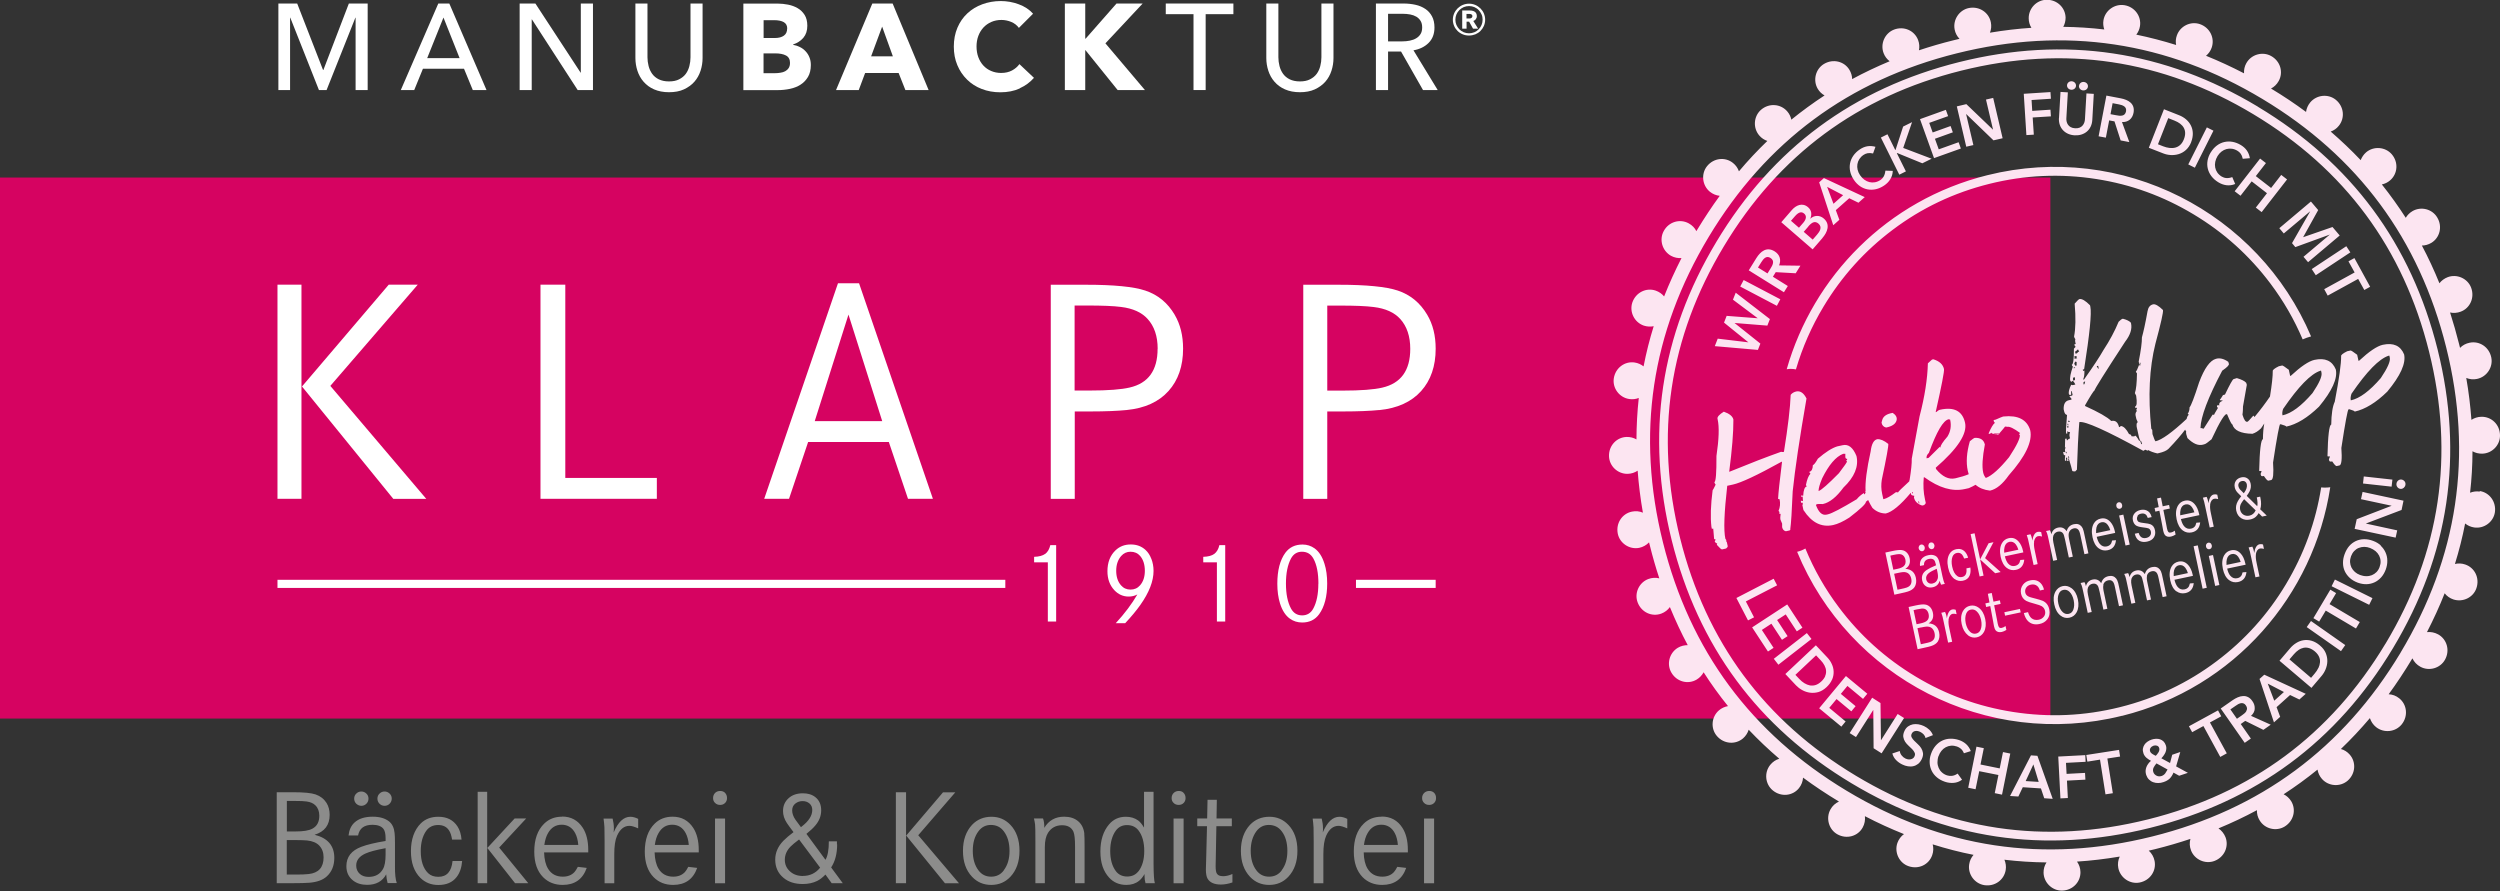 <?xml version="1.0" encoding="UTF-8"?>
<svg id="Ebene_1" data-name="Ebene 1" xmlns="http://www.w3.org/2000/svg" xmlns:xlink="http://www.w3.org/1999/xlink" viewBox="0 0 333.45 118.84">
  <rect x="0" y="0" width="333.45" height="118.84" fill="#333333" stroke="none"/>
  <defs>
    <style>
      .cls-1 {
        fill: none;
      }

      .cls-2 {
        fill: #fce5f1;
      }

      .cls-3 {
        clip-path: url(#clippath-1);
      }

      .cls-4 {
        clip-path: url(#clippath-3);
      }

      .cls-5 {
        clip-path: url(#clippath-2);
      }

      .cls-6 {
        fill: #fff;
      }

      .cls-7 {
        fill: #d60361;
      }

      .cls-8 {
        fill: #8c8c8b;
      }

      .cls-9 {
        clip-path: url(#clippath);
      }
    </style>
    <clipPath id="clippath">
      <rect class="cls-1" y="0" width="333.45" height="118.84"/>
    </clipPath>
    <clipPath id="clippath-1">
      <rect class="cls-1" y="0" width="333.45" height="118.84"/>
    </clipPath>
    <clipPath id="clippath-2">
      <rect class="cls-1" y="0" width="333.45" height="118.84"/>
    </clipPath>
    <clipPath id="clippath-3">
      <rect class="cls-1" y="0" width="333.45" height="118.84"/>
    </clipPath>
  </defs>
  <rect class="cls-7" y="23.68" width="273.48" height="72.16"/>
  <g class="cls-9">
    <path class="cls-2" d="M313.25,34.85l.78-.43,2.1,3.83-.78.43-.82-1.48-4.06,2.23-.47-.86,4.06-2.23-.82-1.48ZM308.34,35.89l4.61-3.05.54.82-4.61,3.05-.54-.82ZM304.01,30.44l4.22-3.56.97,1.14-2.01,3.62,3.92-1.36.96,1.13-4.22,3.56-.61-.72,3.51-2.96h-.01s-4.59,1.67-4.59,1.67l-.44-.53,2.42-4.24h-.01s-3.51,2.95-3.51,2.95l-.6-.71ZM298.06,25.51l3.39-4.36.78.6-1.35,1.74,2.04,1.58,1.35-1.74.78.6-3.39,4.36-.78-.6,1.49-1.92-2.04-1.58-1.49,1.92-.78-.6ZM294.87,20.33c.92-1.51,2.56-1.86,4.02-.98.64.39,1.06.93,1.2,1.75l-.95.08c-.12-.58-.38-.87-.71-1.07-.97-.59-2.07-.24-2.65.7-.61,1.01-.42,2.15.55,2.74.38.23.85.28,1.41.07l.39.92c-.78.33-1.58.19-2.27-.24-1.45-.89-1.89-2.51-.99-3.98M291.87,21.93l2.48-4.94.88.44-2.48,4.94-.88-.44ZM289.21,15.76l.83.33c1.12.44,1.74,1.25,1.24,2.5-.49,1.25-1.62,1.37-2.77.92l-.68-.27,1.37-3.48ZM292.25,18.97c.68-1.74-.25-3.07-1.6-3.6l-2.02-.8-2.02,5.14,1.92.75c1.23.49,3.04.26,3.73-1.5M281.77,13.76l.84.16c.5.1,1.08.29.96.93-.13.7-.78.63-1.32.52l-.75-.14.28-1.47ZM281.33,16.06l.7.13.82,2.54,1.16.22-.98-2.67c.83.04,1.39-.45,1.54-1.23.23-1.22-.68-1.74-1.73-1.94l-1.89-.36-1.04,5.43.97.18.44-2.3ZM275.7,11.37c.02-.3.28-.55.62-.53.34.02.59.28.58.6-.02.32-.3.55-.64.53-.34-.02-.58-.3-.56-.6M277.3,11.46c.02-.3.28-.55.62-.53.34.02.59.28.57.6-.02.32-.3.55-.64.53-.34-.02-.58-.3-.56-.6M274.63,15.75l.2-3.49.98.06-.2,3.46c-.03.55.22,1.28,1.17,1.33.94.06,1.28-.64,1.31-1.19l.2-3.46.98.06-.2,3.49c-.08,1.33-1.08,2.11-2.35,2.04-1.26-.07-2.17-.96-2.1-2.29M270.28,18.02l-.35-5.51,3.56-.23.06.89-2.58.17.09,1.45,2.43-.16.06.89-2.43.15.15,2.29-.98.06ZM262.26,19.57l-1.26-5.38,1.27-.3,3.54,3.39h.02s-.94-4-.94-4l.96-.22,1.26,5.38-1.22.28-3.63-3.5h-.02s.97,4.13.97,4.13l-.96.22ZM257.96,21.09l-1.87-5.2,3.45-1.24.3.84-2.52.9.46,1.28,2.39-.86.3.84-2.39.86.51,1.41,2.65-.95.3.84-3.58,1.28ZM253.33,23.3l-2.46-4.95.88-.44,1.04,2.1.04-.02,1.01-3.11,1.19-.59-1.18,3.44,3.79,1.44-1.24.61-3.35-1.37-.05.02,1.21,2.43-.88.44ZM247.27,23.99c-.99-1.47-.62-3.11.79-4.06.62-.42,1.29-.57,2.09-.35l-.32.89c-.58-.13-.95-.02-1.27.19-.94.63-1.09,1.78-.47,2.7.66.98,1.77,1.28,2.72.65.37-.25.61-.66.66-1.25l.99.03c-.03.85-.49,1.51-1.16,1.96-1.41.95-3.07.67-4.03-.76M245.83,26.04l-1.28,1.14-.85-2.26,2.13,1.11ZM245.33,29.31l-.47-1.28,1.79-1.59,1.23.6.84-.75-5.45-2.54-.63.57,1.88,5.72.82-.73ZM241.19,30.2c.52-.6.92-.75,1.36-.37.55.48.15,1.06-.18,1.45l-.59.68-1.2-1.04.62-.71ZM239.94,30.37l-1.06-.92.53-.61c.49-.56.88-.66,1.24-.34.31.27.31.7-.12,1.2l-.59.68ZM243.07,31.75c.68-.79,1.09-1.83.18-2.61-.54-.47-1.28-.45-1.79.03h-.01c.24-.55.19-1.12-.29-1.53-.76-.66-1.61-.26-2.16.37l-1.41,1.63,4.18,3.62,1.3-1.5ZM235.75,36.47l-1.27-.79.45-.72c.27-.43.65-.91,1.21-.56.61.38.31.95.01,1.42l-.4.65ZM238.46,38.15l-1.99-1.24.38-.61,2.66.15.63-1.01-2.85-.04c.33-.76.08-1.46-.6-1.88-1.05-.65-1.87.01-2.43.91l-1.01,1.63,4.69,2.92.52-.83ZM237,40.79l-4.89-2.57.46-.87,4.89,2.57-.46.87ZM234.46,46.67l-5.74-.5.39-1,4.09.49h0s-3.25-2.63-3.25-2.63l.35-.9,4.15.32h0s-3.31-2.48-3.31-2.48l.37-.93,4.56,3.52-.34.87-4.38-.35h0s3.45,2.75,3.45,2.75l-.33.84ZM253.15,76.42c.28-.06.49-.1.63-.11.31-.03.55.03.74.17.2.15.33.38.4.68.13.62-.07,1.02-.61,1.21-.18.06-.41.12-.71.18l-.51.11-.45-2.13.51-.11ZM252.13,74.11l.45-.1c.3-.06.52-.1.66-.1.22-.01.4.03.54.13.18.13.3.33.36.59.08.38.01.67-.21.88-.17.16-.47.29-.92.38l-.48.1-.4-1.89ZM253.54,79.13c.42-.09.73-.16.93-.23.41-.13.71-.33.89-.59.22-.34.28-.76.18-1.24-.16-.75-.63-1.15-1.41-1.2.52-.31.71-.78.58-1.41-.06-.29-.17-.52-.33-.7-.19-.22-.43-.35-.72-.39-.26-.04-.68,0-1.27.13l-.92.2,1.2,5.62.88-.19ZM257.83,72.42c.1.07.16.17.18.29.03.12,0,.23-.05.34s-.14.17-.25.19c-.11.02-.21,0-.31-.07-.1-.07-.16-.17-.18-.29-.03-.12,0-.24.05-.34.06-.11.15-.17.26-.19.11-.02.21,0,.31.07M271.31,72.28c-.05.28-.02.67.09,1.17l.38,1.79-.54.12-.56-2.62c-.1-.45-.16-.73-.18-.82-.05-.18-.1-.36-.17-.55l.5-.11c.09.19.16.39.2.6.01.05.02.14.04.25.11-.7.35-1.09.72-1.17.14-.03.29-.02.46.03l.12.59c-.23-.06-.4-.08-.52-.05-.29.06-.48.32-.56.76M256.53,72.7c.1.07.16.16.19.29.02.12,0,.23-.05.34-.06.1-.15.17-.25.19-.11.02-.21,0-.31-.07-.1-.07-.16-.17-.19-.29-.03-.12,0-.24.05-.34.06-.1.15-.17.26-.19.11-.02.21,0,.31.07M265.89,72.32l-1.12,2.12,2.08,1.86-.73.16-2.01-1.85,1.13-2.15.64-.14ZM263.37,71.13l1.2,5.65-.53.11-1.2-5.65.53-.11ZM260.72,77.25c-.43-.31-.73-.83-.88-1.55-.16-.74-.1-1.35.19-1.83.19-.33.49-.53.89-.62.48-.1.88.02,1.19.37.17.19.3.44.4.77l-.53.11c-.1-.25-.19-.43-.29-.54-.18-.19-.4-.26-.68-.21-.29.06-.48.23-.59.51-.13.36-.15.79-.04,1.31.13.62.36,1.04.7,1.28.17.12.38.16.62.11.47-.1.66-.48.58-1.15l.53-.11c.06.42.02.78-.1,1.07-.16.37-.46.6-.91.69-.4.08-.76,0-1.09-.23M282.45,67.8c-.09-.06-.15-.15-.17-.28-.03-.13-.01-.25.05-.35.06-.09.14-.15.25-.18.1-.02.19,0,.27.05.1.06.17.17.2.31.02.11.01.22-.03.31-.06.11-.14.17-.26.2-.11.02-.21,0-.3-.06M279.58,71.12c-.02-.31,0-.57.05-.78.1-.38.32-.61.65-.68.34-.07.63.05.86.36.13.17.24.4.33.69l-1.89.4ZM282.09,70.92c-.12-.56-.32-.99-.6-1.3-.37-.41-.8-.56-1.3-.45-.4.08-.7.3-.91.64-.28.48-.34,1.09-.18,1.85.14.68.42,1.18.83,1.48.36.26.75.34,1.19.25.67-.14,1.04-.59,1.11-1.34l-.51.04c-.04.16-.08.28-.12.37-.12.22-.32.36-.59.42-.36.08-.67-.03-.92-.32-.18-.21-.33-.53-.43-.96l2.46-.52c-.01-.07-.02-.12-.03-.15M283.5,72.76l-.85-4,.56-.12.85,4-.56.12ZM288.75,71.35c-.09-.11-.16-.29-.22-.55-.02-.09-.06-.32-.12-.66l-.39-2.02-.54.12-.1-.48.55-.12-.22-1.16.52-.11.23,1.16.85-.18.1.48-.86.18.4,2.04c.05.25.08.4.08.43.05.26.12.41.19.48.08.08.2.1.34.07.18-.04.34-.12.51-.25l.11.52c-.21.14-.41.22-.61.27-.36.08-.64,0-.82-.21M267.32,73.73c-.03-.31,0-.57.05-.78.1-.38.32-.61.65-.68.34-.07.63.05.86.36.13.17.24.4.33.69l-1.89.4ZM269.98,74.65l-.51.04c-.04.16-.08.28-.12.37-.12.22-.32.36-.59.42-.36.08-.67-.03-.92-.32-.18-.21-.33-.53-.43-.96l2.46-.52c-.01-.07-.02-.12-.03-.15-.12-.56-.32-.99-.6-1.3-.37-.41-.8-.56-1.3-.45-.4.08-.7.3-.91.65-.28.48-.34,1.09-.18,1.85.15.68.42,1.18.83,1.48.35.26.75.34,1.19.25.67-.14,1.05-.59,1.12-1.34M285.13,68.82c-.09.13-.12.28-.09.46.04.16.12.28.24.34.12.06.36.11.73.15.38.04.65.09.8.15.33.12.54.39.62.8.08.36.03.68-.14.95-.18.29-.48.48-.9.57-.41.09-.76.05-1.05-.11-.3-.17-.5-.49-.6-.94l.51-.11c.17.56.51.78,1.02.67.22-.05.38-.14.49-.28.13-.16.17-.35.12-.58-.04-.2-.15-.34-.33-.42-.1-.04-.39-.09-.87-.15-.39-.05-.67-.14-.83-.27-.18-.15-.3-.36-.36-.63-.08-.36-.01-.67.2-.93.19-.24.46-.39.8-.47.28-.06.55-.05.78.04.36.13.6.43.72.91l-.52.11c-.07-.22-.17-.38-.29-.47-.16-.12-.36-.15-.6-.1-.21.04-.37.14-.48.29M258.45,77.18c-.1.35-.33.57-.69.65-.2.04-.38.02-.53-.08-.16-.11-.27-.26-.31-.47-.07-.32.05-.6.34-.84.21-.17.56-.36,1.06-.58l.09.4c.09.41.1.72.04.93M258.89,77.99l.51-.11c-.11-.2-.22-.54-.32-1.03l-.32-1.5c-.05-.24-.1-.42-.14-.55-.1-.32-.25-.54-.46-.65-.26-.15-.58-.18-.96-.1-.45.09-.76.29-.95.58-.14.23-.2.52-.16.86l.53-.11c-.02-.45.2-.73.66-.83.28-.06.51-.02.66.12.11.1.19.28.25.56l.04.17c-.57.23-.99.45-1.27.64-.51.35-.7.81-.58,1.38.08.38.27.65.56.81.24.14.52.17.85.1.49-.11.8-.4.92-.87.06.2.12.37.19.52M276.58,70.48c-.32.07-.53.26-.63.58-.06.2-.05.47.02.82l.5,2.37-.53.11-.5-2.36c-.1-.45-.18-.73-.26-.84-.16-.23-.39-.31-.69-.25-.2.04-.35.14-.48.29-.2.24-.24.62-.13,1.16l.5,2.33-.53.11-.59-2.76c-.1-.45-.16-.73-.2-.83-.04-.14-.1-.27-.16-.38l.52-.11c.08.14.14.31.19.54.12-.49.43-.79.9-.89.48-.1.86.06,1.14.49.14-.52.46-.83.96-.94.45-.1.79.01,1.04.32.11.13.19.32.26.58.02.08.06.26.12.54l.52,2.45-.53.11-.52-2.45c-.05-.26-.1-.42-.13-.51-.14-.41-.42-.57-.82-.48M294.8,67.29c-.05.28-.02.67.09,1.17l.38,1.79-.54.11-.56-2.62c-.1-.45-.16-.73-.18-.82-.05-.18-.1-.36-.17-.54l.5-.11c.09.19.16.39.2.6,0,.05.02.14.04.25.11-.7.35-1.09.72-1.17.14-.03.29-.02.46.03l.12.59c-.23-.06-.4-.08-.52-.05-.29.06-.48.32-.56.77M300.02,68.78c-.31.06-.58.01-.82-.15-.21-.15-.35-.36-.41-.63-.06-.3-.02-.6.15-.88.08-.13.2-.31.38-.54l1.54,1.49c-.18.4-.46.63-.85.71M298.87,65.39c-.17-.17-.27-.35-.31-.54-.04-.18,0-.34.1-.47.09-.12.21-.19.36-.22.15-.03.29-.01.41.06.13.08.21.21.25.37.07.34-.05.72-.36,1.14l-.04.06c-.21-.21-.34-.34-.4-.4M301.47,67.93c.14-.42.15-.92.03-1.5,0-.04-.02-.1-.04-.19l-.45.1c.11.53.13.92.06,1.18l-1.4-1.38c.17-.23.3-.44.39-.62.16-.33.2-.66.13-1.01-.07-.35-.24-.6-.49-.74-.22-.13-.47-.16-.75-.1-.32.07-.57.22-.73.46-.17.26-.22.54-.15.87.05.26.18.49.37.7.09.09.25.25.49.49-.19.24-.34.47-.45.66-.23.41-.3.83-.21,1.26.1.47.33.81.7,1.03.33.19.71.25,1.15.15.3-.06.56-.18.76-.36.14-.12.26-.28.38-.49l.46.46.62-.13-.86-.83ZM290.8,68.74c-.03-.31,0-.57.05-.78.1-.38.32-.61.65-.68.34-.07.63.05.86.36.13.17.24.4.33.69l-1.89.4ZM293.31,68.53c-.12-.56-.32-.99-.6-1.3-.37-.41-.8-.56-1.3-.45-.4.08-.7.3-.91.65-.28.48-.34,1.09-.18,1.85.15.69.42,1.18.83,1.48.35.26.75.34,1.19.25.67-.14,1.04-.59,1.12-1.33l-.51.04c-.04.16-.08.28-.12.37-.12.22-.32.37-.59.42-.36.08-.67-.03-.92-.32-.18-.21-.33-.53-.43-.96l2.46-.52c-.01-.07-.02-.12-.03-.15M294.41,73.19c-.09-.06-.15-.15-.17-.28-.03-.13-.01-.25.05-.35.06-.09.14-.15.25-.18.1-.02.19,0,.27.05.1.06.17.17.2.31.02.11.01.22-.04.31-.05.11-.14.17-.26.2-.11.02-.21,0-.3-.06M295.46,78.15l-.85-4,.56-.12.85,4-.56.12ZM264.91,80.96l-.1-.48.55-.12-.22-1.16.52-.11.23,1.16.85-.18.1.48-.86.18.4,2.04c.05.25.08.4.08.43.05.26.12.41.19.48.08.08.2.1.34.07.18-.04.34-.12.51-.25l.11.52c-.21.14-.41.22-.61.27-.36.08-.64,0-.82-.21-.09-.11-.16-.29-.22-.55-.02-.09-.06-.32-.12-.66l-.38-2.03-.54.12ZM293.78,78.51l-1.2-5.65.56-.12,1.2,5.66-.56.12ZM256.26,83.69c.28-.06.49-.1.63-.11.31-.03.55.03.74.17.2.15.33.38.4.68.13.62-.07,1.02-.61,1.21-.18.06-.41.12-.71.18l-.51.11-.45-2.14.51-.11ZM255.23,81.38l.45-.1c.3-.06.52-.1.66-.11.22-.01.4.03.54.13.18.13.3.33.36.6.08.38.01.67-.21.88-.17.16-.47.29-.92.38l-.48.1-.4-1.89ZM256.64,86.4c.42-.09.73-.16.93-.23.42-.13.71-.33.89-.59.22-.34.28-.76.18-1.24-.16-.75-.63-1.15-1.41-1.2.52-.31.71-.78.58-1.41-.06-.29-.17-.52-.33-.71-.19-.22-.43-.35-.72-.39-.26-.04-.68,0-1.27.13l-.92.2,1.2,5.63.88-.19ZM269.52,81.68l-2.08.44-.1-.46,2.08-.44.1.46ZM289.98,76.07c.11-.38.32-.61.65-.68.34-.07.63.05.86.36.13.17.24.4.33.69l-1.89.4c-.03-.31,0-.58.05-.78M290.29,78.86c.35.26.75.34,1.19.25.67-.14,1.05-.59,1.12-1.33l-.51.04c-.04.16-.08.28-.12.37-.12.22-.32.37-.59.42-.36.08-.67-.03-.92-.32-.18-.21-.33-.53-.43-.96l2.46-.52c-.01-.07-.03-.12-.03-.15-.12-.56-.32-.99-.6-1.3-.37-.41-.8-.56-1.3-.45-.4.09-.7.3-.91.65-.28.48-.34,1.09-.18,1.85.15.69.42,1.18.83,1.48M262.25,81.85c.12-.3.32-.48.61-.54.3-.06.57.01.8.24.28.26.47.64.58,1.15.1.49.08.91-.06,1.27-.12.3-.33.48-.62.54-.29.06-.56-.02-.79-.24-.28-.27-.47-.65-.58-1.14-.1-.5-.08-.92.06-1.28M262.49,84.74c.35.27.75.36,1.17.27.42-.09.74-.33.96-.72.25-.47.31-1.04.17-1.72-.14-.68-.43-1.18-.85-1.5-.36-.27-.74-.36-1.15-.28-.44.09-.76.34-.98.73-.25.47-.31,1.05-.16,1.72.14.67.43,1.17.85,1.5M286.38,76.78c-.06.2-.05.47.02.82l.5,2.37-.53.11-.5-2.36c-.1-.45-.18-.73-.26-.84-.16-.23-.39-.31-.69-.25-.2.04-.36.14-.48.29-.2.24-.24.62-.13,1.16l.5,2.33-.53.11-.59-2.76c-.1-.45-.16-.73-.2-.83-.05-.14-.1-.27-.16-.38l.52-.11c.08.13.14.31.19.54.12-.49.43-.79.9-.89.48-.1.86.06,1.14.49.14-.52.46-.83.96-.94.45-.1.79.01,1.04.32.11.13.19.32.26.58.02.08.06.26.12.54l.52,2.45-.53.11-.52-2.45c-.05-.26-.1-.42-.13-.51-.14-.41-.41-.57-.82-.48-.32.07-.53.26-.63.58M280.56,78.01c-.06.2-.05.47.02.82l.5,2.37-.53.11-.5-2.36c-.1-.45-.18-.73-.26-.84-.16-.23-.39-.31-.69-.25-.2.04-.36.14-.48.29-.2.24-.24.62-.13,1.15l.5,2.33-.53.11-.59-2.77c-.1-.45-.16-.73-.2-.83-.05-.14-.1-.27-.16-.38l.52-.11c.08.14.14.31.19.54.12-.49.43-.79.9-.89.48-.1.86.06,1.14.49.14-.52.46-.83.96-.94.45-.1.79.01,1.04.32.1.13.19.32.26.58.02.08.06.26.12.54l.52,2.45-.53.11-.52-2.45c-.05-.26-.1-.42-.13-.51-.14-.41-.41-.57-.82-.48-.32.07-.53.26-.63.58M300.9,73.93c-.05.28-.02.67.09,1.17l.38,1.79-.54.11-.56-2.62c-.1-.45-.16-.73-.18-.82-.05-.18-.1-.36-.17-.54l.5-.11c.09.19.16.39.2.6.01.05.02.14.04.25.11-.7.35-1.09.72-1.17.14-.03.29-.02.46.03l.12.59c-.23-.06-.4-.08-.52-.05-.29.06-.48.32-.56.77M296.97,75.36c-.03-.31,0-.57.05-.78.1-.38.32-.61.65-.68.34-.07.63.05.86.36.13.17.24.4.33.69l-1.89.4ZM299.48,75.15c-.12-.56-.32-.99-.6-1.3-.37-.41-.8-.56-1.3-.45-.4.08-.7.3-.91.65-.28.48-.34,1.09-.18,1.85.15.68.42,1.18.83,1.48.35.26.75.34,1.19.25.67-.14,1.05-.59,1.12-1.33l-.51.04c-.04.16-.08.28-.12.36-.12.22-.32.37-.59.42-.36.08-.67-.03-.92-.32-.19-.21-.33-.53-.43-.96l2.46-.52c-.01-.07-.02-.12-.03-.15M272.62,82.24c.16-.22.21-.48.15-.76-.06-.27-.21-.48-.45-.63-.15-.09-.45-.19-.89-.31-.57-.15-.96-.28-1.17-.39-.37-.21-.6-.52-.69-.95-.1-.46-.01-.87.26-1.22.23-.3.55-.49.96-.57.56-.12,1.03,0,1.39.37.2.2.35.49.45.86l-.55.12c-.08-.27-.21-.48-.37-.61-.23-.18-.5-.24-.83-.17-.25.05-.44.17-.58.34-.17.21-.22.45-.17.71.05.25.2.42.43.53.13.06.26.11.4.14l.6.16c.4.1.69.2.88.27.48.21.78.6.89,1.15.11.53.02.98-.29,1.36-.24.3-.58.5-1.02.59-.61.13-1.11,0-1.51-.37-.25-.24-.44-.6-.57-1.09l.56-.12c.1.36.25.62.44.79.27.23.6.3.99.22.3-.06.53-.21.69-.43M259.91,82.64c-.05.28-.02.67.09,1.17l.38,1.79-.54.11-.56-2.62c-.1-.45-.16-.73-.18-.82-.05-.18-.1-.36-.17-.54l.5-.11c.09.19.16.39.2.59.01.05.02.14.04.25.11-.7.35-1.09.72-1.17.14-.03.29-.02.46.04l.12.59c-.23-.06-.4-.08-.52-.05-.29.06-.48.32-.56.77M276.53,81.34c-.12.3-.33.48-.62.54-.29.06-.56-.02-.79-.24-.28-.26-.47-.65-.58-1.14-.11-.5-.09-.92.06-1.28.12-.3.32-.48.61-.54.3-.06.57.02.8.24.28.26.47.64.58,1.15.1.49.08.91-.06,1.27M276.29,78.45c-.36-.27-.74-.36-1.15-.28-.44.09-.76.34-.98.73-.26.47-.31,1.05-.16,1.72.14.67.42,1.17.85,1.5.35.27.74.36,1.17.27.43-.09.74-.33.96-.72.25-.47.31-1.04.17-1.72-.14-.68-.43-1.18-.85-1.5M315.29,63.55l3.81.42-.11.94-3.81-.42.1-.94ZM320.71,64.18c.11.14.15.29.13.46-.01.08-.03.16-.07.23-.04.07-.09.13-.15.19-.06.05-.13.09-.2.12-.08.03-.16.03-.24.03-.17-.02-.31-.1-.41-.23-.11-.14-.15-.29-.13-.46.02-.17.09-.31.22-.42.13-.11.28-.16.44-.14.17.02.3.1.41.23M315.11,65.61l5.47,1.17-.26,1.24-4.77,1.81h0s4.19.91,4.19.91l-.21.97-5.47-1.17.28-1.29,4.63-1.78v-.02s-4.06-.87-4.06-.87l.21-.97ZM317.39,75.63c-.1.27-.24.5-.42.68-.18.18-.39.32-.62.41-.23.09-.48.14-.75.13-.27,0-.54-.06-.82-.16-.26-.1-.49-.23-.68-.4-.19-.17-.35-.37-.46-.59-.11-.22-.17-.46-.19-.72-.01-.26.03-.52.13-.79.1-.27.24-.5.42-.69.18-.19.38-.33.61-.42.23-.09.47-.14.73-.14.26,0,.52.05.78.15.28.11.52.25.73.42.2.17.36.37.48.6.11.22.18.46.19.72.02.26-.03.52-.13.79M317.56,72.76c-.28-.26-.63-.47-1.04-.62-.42-.16-.83-.23-1.22-.22-.39.01-.75.09-1.09.25-.33.16-.63.38-.88.67s-.45.65-.6,1.06c-.15.4-.23.8-.22,1.19,0,.39.08.75.23,1.08.15.33.37.63.66.9.29.27.64.48,1.06.64.41.15.81.22,1.19.21.39-.01.74-.1,1.07-.25.33-.15.62-.38.88-.66.26-.29.46-.64.61-1.04.15-.41.22-.81.21-1.2,0-.39-.09-.76-.24-1.09-.15-.34-.37-.64-.65-.9M311.43,77.3l5.01,2.48-.44.89-5.01-2.48.44-.89ZM310.72,80.58l4.03,2.39-.51.86-4.03-2.39-.88,1.47-.77-.46,2.26-3.8.77.46-.88,1.48ZM308.24,82.83l4.57,3.21-.57.81-4.57-3.21.57-.81ZM309.22,89.1c-.12.26-.29.5-.49.74l-.48.57-2.88-2.46.59-.69c.2-.23.41-.42.63-.57.22-.15.45-.24.68-.29.23-.04.48-.03.73.05.25.08.51.23.76.44.26.22.44.46.55.7.11.24.15.49.13.75-.02.25-.09.51-.21.76M309.43,86.09c-.36-.31-.73-.51-1.09-.62-.37-.11-.73-.13-1.07-.08-.35.05-.67.17-.98.36-.31.19-.58.42-.82.7l-1.43,1.68,4.26,3.62,1.35-1.59c.22-.26.4-.55.54-.89.14-.34.22-.69.23-1.06.01-.37-.06-.73-.21-1.1-.15-.36-.4-.7-.77-1.01M304.63,92.3l-1.29,1.16-.87-2.28,2.16,1.12ZM301.38,90.57l1.92,5.78.83-.74-.48-1.29,1.8-1.62,1.24.6.85-.76-5.53-2.55-.64.57ZM299.61,94.87c-.07.11-.16.21-.27.3-.11.09-.22.18-.34.26l-.64.44-.87-1.25.71-.49c.1-.07.22-.14.33-.21.12-.06.24-.11.36-.13.12-.02.24-.01.35.03.12.04.22.13.31.26.11.15.16.29.16.42,0,.13-.04.24-.11.35M300.73,94.54c.03-.35-.07-.7-.31-1.03-.18-.26-.38-.44-.59-.54-.21-.1-.43-.15-.66-.13-.23.01-.46.07-.7.17-.23.1-.46.23-.68.38l-1.59,1.11,3.2,4.58.82-.57-1.35-1.94.6-.42,2.42,1.2.98-.69-2.63-1.18c.31-.28.48-.6.5-.96M294.76,96.36l2.25,4.12-.87.48-2.25-4.12-1.5.82-.43-.79,3.88-2.12.43.79-1.5.82ZM288.8,103.15c-.12.16-.28.28-.48.35-.12.04-.23.05-.34.05-.11,0-.22-.03-.32-.08-.1-.04-.19-.11-.27-.19-.08-.08-.14-.18-.18-.3-.04-.11-.05-.22-.04-.33.01-.1.04-.2.09-.3.05-.09.1-.18.17-.27.07-.09.13-.17.2-.26l1.48.82c-.09.17-.2.34-.31.51M286.89,100.4c-.05-.06-.09-.12-.11-.19-.05-.16-.04-.31.06-.45.09-.14.23-.24.4-.3.16-.05.31-.05.46,0,.15.05.24.15.29.3.03.1.04.2.02.29-.02.1-.05.19-.1.28-.05.09-.11.18-.18.26-.07.08-.13.15-.19.22-.08-.04-.16-.07-.23-.11-.08-.04-.15-.09-.23-.14-.07-.05-.14-.1-.19-.16M290.78,100.31l-1.05.36-.29,1.1-1.16-.63c.11-.11.21-.23.31-.37.1-.14.18-.28.24-.42.06-.15.1-.3.11-.46.02-.16,0-.32-.06-.48-.07-.21-.18-.39-.31-.52-.14-.13-.29-.22-.46-.28-.17-.06-.36-.08-.55-.07-.2,0-.39.05-.59.11-.2.07-.38.16-.55.28-.17.12-.3.25-.4.41-.1.15-.17.33-.2.52-.03.19,0,.4.07.61.04.13.1.25.17.34.07.1.15.19.23.26.09.08.18.15.28.21.1.07.21.13.33.2-.14.11-.26.24-.37.39-.11.15-.19.3-.25.46-.06.16-.09.33-.1.5,0,.17.02.35.08.53.09.25.21.46.38.62.17.16.35.28.56.35.21.08.43.11.67.11.24,0,.48-.05.71-.13.34-.11.61-.27.82-.47.2-.2.37-.47.5-.79l.76.42,1.16-.39-1.57-.86.55-1.89ZM282.77,100.91l-1.69.26.73,4.63-.98.15-.73-4.63-1.69.27-.14-.89,4.37-.68.14.89ZM278.17,101.61l-2.61.14.08,1.47,2.46-.13.05.9-2.46.13.12,2.32-.99.05-.29-5.58,3.6-.19.05.9ZM270.19,104.17l1.02-2.21.71,2.33-1.73-.11ZM270.89,100.75l-2.79,5.42,1.11.07.59-1.24,2.42.16.44,1.31,1.13.08-2.04-5.74-.86-.06ZM268.13,100.51l-1.1,5.48-.97-.2.49-2.42-2.56-.51-.49,2.41-.98-.2,1.1-5.48.98.2-.44,2.18,2.56.52.44-2.18.97.2ZM258.56,100.84c-.1.28-.14.56-.14.83,0,.27.06.52.16.75.1.23.24.43.43.6.19.18.42.31.69.4.21.07.44.09.68.06.24-.03.48-.13.73-.3l.59.82c-.35.25-.72.39-1.12.42-.39.03-.79-.02-1.17-.15-.41-.14-.76-.33-1.06-.58-.3-.25-.53-.54-.69-.86-.16-.33-.26-.68-.28-1.07-.02-.39.03-.79.18-1.2.14-.42.35-.78.6-1.08.26-.3.55-.53.88-.69.33-.16.69-.25,1.07-.26.39-.01.78.04,1.19.18.36.12.67.3.93.53.26.23.48.55.64.94l-.92.29c-.12-.28-.26-.48-.42-.61-.16-.13-.33-.23-.51-.29-.27-.09-.54-.13-.79-.11s-.49.09-.71.21c-.22.12-.41.28-.57.48s-.29.43-.38.69M257.8,98.06l-.98.38c-.03-.18-.11-.34-.24-.48-.13-.14-.28-.25-.46-.34-.1-.05-.21-.08-.32-.11-.11-.02-.21-.03-.32-.01-.1.01-.2.05-.29.11-.09.06-.16.15-.21.26-.08.17-.08.33,0,.48.08.15.19.3.33.44.14.15.31.31.49.47.18.16.33.34.45.53.12.19.2.41.24.65.03.24-.02.5-.16.8-.13.27-.29.48-.48.64-.2.15-.41.26-.64.31-.23.06-.48.06-.73.02-.26-.04-.51-.12-.75-.24-.31-.15-.59-.34-.83-.59-.24-.24-.41-.54-.5-.88l.99-.33c.03.22.11.42.25.59.14.18.3.31.5.41.1.05.22.08.33.11.12.02.23.02.35,0,.11-.02.21-.06.31-.12.09-.06.17-.15.22-.26.09-.19.1-.36.02-.51-.07-.16-.18-.31-.32-.46-.14-.15-.31-.31-.49-.47-.18-.16-.33-.34-.46-.53-.12-.19-.2-.4-.24-.64-.03-.24.02-.5.16-.8.12-.26.28-.46.48-.6.2-.14.41-.23.65-.28.23-.04.47-.04.73,0,.25.05.5.12.73.23.27.13.51.29.72.49.21.2.37.44.48.72M253.97,95.76l-3,4.72-1.07-.68-.04-5.1h-.01s-2.3,3.61-2.3,3.61l-.84-.53,3-4.72,1.11.71.06,4.96h.01s2.22-3.5,2.22-3.5l.84.53ZM243.98,94.41l2.19,1.82-.57.69-2.96-2.45,3.57-4.3,2.85,2.36-.57.69-2.08-1.73-.88,1.06,1.97,1.64-.57.69-1.97-1.64-.97,1.17ZM243.45,90.19c-.11.24-.28.48-.53.71-.25.23-.5.39-.76.47-.26.08-.51.09-.76.05-.25-.05-.49-.15-.74-.3-.24-.15-.47-.34-.68-.57l-.51-.54,2.76-2.6.62.66c.21.22.38.45.5.69s.2.47.21.71c.02.24-.02.48-.13.72M244.37,90.64c.15-.35.21-.71.2-1.06-.01-.35-.09-.69-.25-1.02-.15-.33-.35-.62-.61-.89l-1.51-1.6-4.07,3.83,1.43,1.52c.23.24.51.46.83.63.32.18.67.29,1.03.34.36.05.73.02,1.11-.08.38-.11.74-.33,1.09-.65.35-.33.59-.67.74-1.02M241.61,85.23l-4.41,3.43-.61-.79,4.41-3.43.61.78ZM235,84.03l1.56,2.38-.75.49-2.11-3.22,4.68-3.06,2.03,3.1-.75.49-1.48-2.26-1.15.75,1.4,2.15-.75.49-1.41-2.15-1.27.83ZM233.95,82.34l-.8.41-1.55-2.99,4.97-2.57.46.88-4.17,2.15,1.09,2.11ZM318.6,47.45l.09-.02.06.27c.11.48-.3,1.39-1.2,2.73-1.48,1.72-2.81,2.71-4,2.97-.06-.26-.02-.55.09-.88,2.04-2.98,3.69-4.67,4.97-5.08M314.58,48.14l-.18-.82c-.51-.39-.81-.58-.88-.57l-.45.1c-.57.28-.84.5-.81.65.02.96-.26,2.99-.85,6.08-.29.62-.45,1.63-.47,3.05-.27.06-.44,1.46-.5,4.2.01.06.11.07.29.03l.02.09-.12.31.04.18c.03.12.16.16.4.1.29.44.49.65.61.62l.36-.08c.27-.06.36-.84.25-2.33.52-3.41.84-5.12.96-5.15l.09-.02c.47.14.72.24.73.32,1.39-.31,2.84-1.19,4.35-2.67,1.75-2.11,2.5-3.76,2.24-4.96-.48-1.16-1.43-1.59-2.85-1.28-.76.17-1.8.87-3.15,2.12l-.09.02ZM277.93,51.3l-.04-.18c-.02-.11.02-.18.14-.22l.09-.02c-.04.26-.1.4-.19.42M277.01,47.13l-.18.04-.06-.27c.09-.02.2-.11.32-.26l.09-.02c.01.06.06.14.15.25-.09.02-.2.11-.32.26M276.7,47.86v-.38c.14.03.24.04.3.03.01.06-.01.1-.07.11l.13.16-.36.08ZM276.81,48.79c-.01-.06-.06-.14-.15-.25l.12-.31.2.05v.47s-.17.04-.17.04ZM276.6,49.12l-.02-.09.18-.04.02.09-.18.04ZM276.75,50.7l-.27.06c.04-.12.04-.25.01-.38l.27-.06v.38ZM275.91,61.14l-.06-.27.09-.02.06.27-.09.02ZM275.57,60.46l-.04-.18.09-.02.04.18-.09.02ZM275.89,56.3l-.04-.18c.12-.03.2.02.22.14l-.18.04ZM275.87,57.07l-.09.02-.06-.27.18-.04c-.03.13-.04.23-.03.29M275.84,56.51l.04.18-.09.02-.04-.18.09-.02ZM279.85,48.79l.08.36-.09.02c-.01-.06-.06-.14-.15-.25l-.02-.09.18-.04ZM304.53,54.53c2.04-2.98,3.69-4.67,4.96-5.08l.09-.02.06.27c.11.48-.3,1.39-1.2,2.73-1.48,1.72-2.81,2.71-4,2.97-.06-.26-.03-.55.09-.88M304.13,56.61l.09-.02c.47.13.72.24.73.31,1.39-.3,2.84-1.19,4.36-2.66,1.75-2.11,2.5-3.76,2.24-4.96-.48-1.16-1.43-1.59-2.85-1.28-.76.17-1.8.87-3.15,2.12l-.09.02-.18-.82c-.51-.39-.81-.58-.88-.57l-.45.1c-.57.28-.84.5-.81.65.01.64-.11,1.78-.37,3.39-.62.91-1.3,1.81-2.04,2.7-.06.03-.1-.02-.12-.14l-.09.02c-.44.51-.69.77-.75.78-.24.07-.45-.22-.65-.88l-.02-.09s.07-.36.07-1.06l.51-2.89-.08-.27c-.19-.23-.61-.44-1.25-.63l-.44.14c-.12.03-.5.71-1.14,2.05l-.27.08c-.22.38-.36.58-.42.59.04.12.15.15.33.09l.02.09c-.35.12-.49.33-.41.61l-.2-.05c-.1.04-.14.12-.11.24l.12.14c-.35.57-.52.87-.51.92l-.2-.03-1.2,1.88-.33-.09-.09.02c.03-1.51,1-4.07,2.9-7.67.65-.44.94-.75.89-.91l-.08-.27c-.6-.42-1.15-.55-1.65-.4-.79.22-1.54,1.26-2.24,3.13-.65,2.03-1.08,3.14-1.28,3.35.01.33-.07.61-.24.84l.15.16c-.12.03-.22.22-.3.54-1.93,1.8-3.32,2.8-4.15,2.98-.08-.08-.21-.4-.4-.96-.01-.05-.02-.23-.03-.56l-.13-.16c-.44-4.32-.26-8.1.55-11.33.73-2.71,1.07-4.21,1.01-4.5-.58-.57-1.02-.82-1.31-.76-.41.09-.66.4-.75.92-.29,1.62-.55,2.78-.75,3.49.01.65-.13,1.72-.43,3.23l.08.36.09-.02-.04-.18.09-.02.02.09c-.03.14-.04.23-.03.29l-.09.02-.04-.18c-.23.62-.38.94-.46.96.01.06.06.15.15.25-.02,1.29-.11,2.16-.28,2.63l.17.34c.14.92.09,1.4-.15,1.46l.04.18.18-.04.04.18-.09.02.06.27c-.15.17-.2.38-.15.6l.1.45.19.43c-.14.03-.19.23-.15.6l.3,1.36c.11.42.21.62.32.59.02.1.05.2.1.3l-.11.09c-.08-.36-.18-.53-.3-.5-.26-.45-.43-.67-.52-.65l-.16.13c-.01-.06-.11-.07-.29-.03-.1-.23-.21-.33-.35-.3-.36-.68-.72-1.05-1.09-1.09l-.16.13-.09.02c-.15-.66-.49-.94-1.04-.82-.51-.51-1.67-1.17-3.48-1.99l-.02-.09c.74-1.3,1.17-1.97,1.27-1.99-.03-.12,1.33-2.29,4.08-6.5.69-.89.95-1.71.79-2.45l-.02-.09c-.19-.21-.54-.39-1.07-.53-.15.03-.34.17-.57.41-.51,1.24-1.18,2.49-2.02,3.77-.5.89-1.38,2.22-2.64,4l-.04-.18c.1-.2.15-.55.14-1.08l-.18.04-.04-.18.18-.04c.74-4.69,1.02-7.48.83-8.35l-.04-.18c-.61-.62-1.09-.9-1.42-.83-.1.04-.31.24-.63.61.16,1.86.13,3.33-.08,4.39.03.14.09.25.17.34-.04.12-.04.25-.01.38l.06.27-.18.04.04.18.13.16-.23.24c0,1.39-.09,2.11-.29,2.15.01.06.06.15.15.25-.31.88-.43,1.5-.35,1.88l.13.16.16-.13c.1-.02.23.14.39.48l-.36.08-.2-.05c-.26.55-.36.95-.31,1.21.03.12.1.17.22.14l.09-.02v-.47s.08-.02.08-.02l.12.54c-.06.01-.14.06-.25.15l-.02-.09-.16.13.24.23.04.18-.36.08c-.48.11-.71.51-.69,1.2l.06.27c.07.3.2.47.39.49-.13,1.44-.17,2.27-.12,2.5l.18-.04-.06-.27c.18.09.31.12.4.1-.08.22-.1.42-.06.58l.06.27c-.15.03-.29.13-.41.28l-.06-.27-.18.04-.03,1.15c.06-.01.1.01.11.07-.12.03-.14.22-.06.58l-.2-.05-.09.02.06.27c.03.12.1.17.22.14-.05.33-.06.58-.02.76l.18-.04-.08-.36.18-.04v.47s.19-.04.19-.04l-.06-.27.09-.02c.25.83.4,1.37.45,1.61.02.08.15.11.4.1l.23-.24c.08-2.54.18-4.65.32-6.34.74-.16,3.58,1.11,8.53,3.83.06-.01.14-.06.25-.15l.31.12.09-.02-.03-.07c.33.2.75.35,1.26.47l.18-.04c.62-.14,1.05-.33,1.3-.57,1-1.04,1.73-1.89,2.23-2.57v.06s.13.16.13.16c-.02.12-.02.24.01.38l.16.53c.75.75,1.44,1.05,2.07.88l.27-.08c.13-.04.42-.26.88-.64,1.15-2.47,1.84-3.57,2.08-3.31.37.9.6,1.34.69,1.32.23.81,1.12,1.23,2.68,1.26.39-.12.77-.36,1.15-.73.15-.22.29-.43.43-.64-.11.56-.17,1.25-.18,2.09-.27.06-.44,1.46-.5,4.2.01.06.11.07.29.03l.02.09-.12.31.04.18c.03.12.16.16.4.1.29.44.49.65.61.62l.36-.08c.27-.06.35-.84.25-2.33.52-3.41.84-5.12.96-5.15M266.61,57.87l.04-.05c.08,0,.1.02.04.03l-.09.02ZM251.55,57.02c-.33-.08-.53-.3-.59-.65l.09-.35c.14-.51.61-.82,1.4-.95.45.3.61.63.51,1.01-.13.47-.6.79-1.41.95M243.04,63.8c.89-1.8,1.82-2.89,2.8-3.27.06-.01.16-.01.29,0v.45c.04.17.12.24.24.21.03.12-.02.2-.14.22l.12.14c.02.08-.34.6-1.08,1.57-1.41,1.43-2.31,2.23-2.71,2.38-.01-.35.15-.91.48-1.7M255.92,67.15l-.06-.27.09-.02.06.27-.09.02ZM255.05,65.82l-.04-.18.09-.02.04.18-.09.02ZM257.28,60.39c1.03-2.82,1.9-4.31,2.63-4.47l.2.05c.18.83.06,1.59-.36,2.26-.66.76-.96,1.24-.92,1.44-.06.01-.1-.01-.11-.07l-1.48,1.47-.27.06c-.05-.24.05-.49.31-.73M240.56,68.05c1.08,1.66,2.39,2.32,3.95,1.98.62-.14,1.34-.47,2.16-1,1.52-1.17,2.25-1.87,2.2-2.1.1-.07.2-.16.3-.24.18.38.37.74.57,1.05.5.49,1.1.74,1.78.75.84-.19,1.96-1.11,3.34-2.76l.05.22c.02.09.16.15.42.19l-.05.2c.11.53.48.89,1.09,1.09l.27-.06c.16-.13.23-.24.21-.33l-.1-.45c-.2-.89-.25-1.86-.16-2.91l.09-.02c1.93,1.41,3.72,1.94,5.38,1.57l.54-.12c.35-.15.64-.3.9-.45.49.43,1.13.69,1.93.78.85-.19,1.68-.87,2.5-2.04,2.23-2.52,3.19-4.52,2.86-6.02-.44-1.42-1.63-2.03-3.56-1.83l-.09.02c-.08.02-.4.15-.96.4l-.27.06.04.21.13.16c-.24.18-.52.65-.83,1.39l.02.09.18-.04.16-.13c.03.14.31.21.83.22l.03.11c.06-.06.1-.12.15-.18h0c-.59,0-.82-.02-.7-.06l.09-.02c.33,0,.55.02.66.03.44-.5.7-.82.76-.91.06-.02.16,0,.29.03.32-.07.89.21,1.73.83l-.16.15c.01.06.05.08.11.07.09.42-.39,1.42-1.43,3-1.26,1.54-2.29,2.47-3.1,2.77-.17-.2-.29-.44-.35-.71-.18-.8-.1-2.05.22-3.75-.14-.62-.58-.92-1.34-.89-.11.02-.33.18-.66.45-.43,1.5-.52,2.81-.28,3.93.04.17.08.32.13.47-.5.21-1.07.38-1.72.53l-.09.02c-.86.19-1.71-.22-2.55-1.24l-.04-.18c2.93-2.54,4.23-4.54,3.91-5.99-.35-1.57-1.46-2.15-3.33-1.74-.17.04-.33.14-.5.3l-.09.02c.8-3.55,1.17-5.47,1.11-5.75-.14-.62-.61-1.05-1.42-1.3l-.18.04-.55.5c-.05,2.07-.42,4.43-1.11,7.08l-1.04,5.64c.02.61-.08,1.56-.29,2.86-.03.04-.05.09-.04.16-1,.92-1.5,1.4-1.48,1.47-.06.01-.16,0-.29-.03-.72.54-1.26.85-1.6.92l-.09.02-.16-.73c-.13-.6-.15-1.23-.04-1.89.62-2.92.91-4.51.86-4.75-.56-.45-1.05-.66-1.47-.63-.47.1-.76.64-.88,1.62-.53,2.39-.75,4.15-.68,5.3l-.07.06.07.05v.08c-.04.15-.1.24-.18.25l-.04-.18c-.39.24-.71.52-.96.83-2.03,1.22-3.31,1.89-3.84,2.01l-.18.04c-.59.13-1.06-.3-1.42-1.28.06-.01.08-.05.07-.11.15-.03.43-.04.85-.02.91-.2,1.82-.93,2.75-2.2,1.47-1.4,2.05-2.8,1.74-4.2-.46-1.14-1.07-1.62-1.84-1.45l-.73.16c-.71.22-1.57.77-2.58,1.64-.31.54-.53.83-.67.86-.01.52-.17.82-.47.89l.02.09.13.16c-.26.26-.46.77-.61,1.53l.13.16c-.29.06-.45.48-.49,1.25l-.2-.03-.09.02.04.16.18-.04.04.61-.2-.05-.09.02.06.27.18-.04.05.25-.09.02.16.75ZM230.38,64.78c-.41,3.59-.5,5.95-.25,7.08.09.11.14.19.15.25l-.09.02.13.16.12.54c.02.09-.05.2-.21.33l-.54.12c-.09.02-.32-.18-.7-.61l.05-.2c-.09.02-.2-.05-.33-.21l.12-.31-.2-.05-.12-1.4-.18.04-.06-.27c-.15-1.26-.1-2.89.16-4.88.04-.03.18-.28.4-.75-.09-.09-.14-.21-.17-.34.2-.04.29-1.2.28-3.48.33-2.23.39-3.85.16-4.88l-.02-.09c-.05-.24.23-.56.84-.94.75.26,1.18.61,1.28,1.05.01,1.71-.18,4.03-.56,6.96l.09-.02c2.66-1.09,4.94-1.97,6.83-2.64.12.04.25.04.38.01.54-3.36.84-5.9.9-7.61.19-.23.44-.38.76-.45.53-.1.98.21,1.35.94-.93,5.35-1.54,9.48-1.84,12.38-.11,2.67-.22,4.34-.32,5.01.03.12-.02.19-.14.22l-.45.1c-.26-.05-.43-.24-.5-.55v-.47s-.22-.52-.22-.52c-.04-.18-.03-.44.02-.77l-.2-.05.05-.2-.13-.16c.21-.47.26-.99.14-1.55l-.2-.05c.03-.72.21-2.37.53-4.96l-.09.02c-3.23,1.79-5.39,2.8-6.46,3.03l-.73.16ZM320.18,87.07c-7.66,12.74-18.7,20.91-33.12,24.5-14.42,3.6-28,1.57-40.74-6.09-12.74-7.66-20.91-18.69-24.51-33.12-3.6-14.42-1.57-28,6.09-40.75,7.66-12.74,18.69-20.91,33.11-24.5,14.42-3.6,28-1.57,40.75,6.09,12.74,7.65,20.91,18.69,24.51,33.12,3.6,14.42,1.56,28-6.09,40.74M330.76,65.57c-.46-.07-.9-.01-1.3.15.21-1.83.32-3.68.32-5.53.39.22.83.33,1.3.32,1.33-.03,2.41-1.16,2.37-2.48-.03-1.42-1.15-2.47-2.49-2.44-.49.01-.94.16-1.32.41-.14-1.85-.36-3.71-.69-5.59.45.18.94.24,1.43.13,1.3-.26,2.17-1.56,1.91-2.85-.28-1.4-1.58-2.25-2.88-1.98-.52.1-.96.35-1.29.69-.04-.17-.08-.35-.13-.52-.36-1.43-.76-2.83-1.2-4.2.46.1.94.07,1.42-.11,1.24-.46,1.89-1.86,1.39-3.2-.46-1.23-1.9-1.87-3.13-1.4-.44.17-.82.45-1.1.81-.7-1.73-1.48-3.41-2.34-5.03.42,0,.85-.12,1.25-.35,1.14-.68,1.53-2.18.8-3.39-.67-1.14-2.18-1.52-3.32-.84-.37.22-.67.52-.88.88-.99-1.54-2.05-3.02-3.19-4.45.39-.08.78-.26,1.11-.55,1.01-.87,1.13-2.41.21-3.48-.86-.99-2.42-1.11-3.42-.25-.33.29-.57.65-.72,1.04-1.26-1.33-2.59-2.59-4-3.81.41-.15.79-.4,1.08-.77.84-1.03.7-2.57-.4-3.47-1.02-.83-2.57-.67-3.42.36-.3.37-.49.8-.55,1.26-1.48-1.1-3.04-2.14-4.67-3.12.41-.21.77-.55,1.02-1,.65-1.16.24-2.65-1.01-3.34-1.15-.64-2.65-.21-3.3.95-.24.42-.34.9-.31,1.36-1.68-.87-3.37-1.65-5.07-2.34.34-.28.61-.65.76-1.1.43-1.26-.23-2.65-1.57-3.12-1.25-.43-2.65.26-3.08,1.51-.15.41-.18.85-.1,1.27-1.76-.55-3.53-1.01-5.31-1.38.25-.32.42-.7.49-1.13.21-1.31-.69-2.58-2.09-2.8-1.3-.2-2.57.71-2.78,2.02-.07.42-.02.84.11,1.22-1.81-.21-3.63-.33-5.47-.35.2-.36.31-.79.31-1.23-.03-1.33-1.13-2.4-2.54-2.38-1.32.02-2.4,1.14-2.38,2.48,0,.45.13.89.36,1.26-1.83.12-3.67.34-5.53.65.17-.42.22-.9.12-1.39-.26-1.3-1.53-2.17-2.92-1.9-1.29.25-2.16,1.56-1.91,2.86.09.48.32.91.65,1.25-.26.06-.52.12-.79.19-1.58.39-3.12.84-4.62,1.34.09-.44.06-.92-.12-1.39-.48-1.24-1.88-1.88-3.21-1.37-1.23.48-1.86,1.91-1.38,3.15.16.43.45.8.8,1.07-1.72.72-3.39,1.51-5,2.38,0-.42-.13-.84-.36-1.23-.68-1.14-2.18-1.52-3.4-.79-1.13.68-1.5,2.2-.82,3.33.22.37.54.67.9.87-1.53,1-3.01,2.08-4.43,3.23-.08-.4-.27-.79-.56-1.12-.88-1-2.42-1.12-3.49-.19-.99.87-1.09,2.43-.22,3.43.29.34.66.58,1.07.72-1.32,1.27-2.59,2.62-3.79,4.05-.15-.42-.41-.81-.79-1.11-1.04-.84-2.57-.68-3.46.42-.83,1.03-.65,2.58.38,3.42.39.31.84.49,1.31.54-1.06,1.45-2.06,2.97-3.02,4.55-.03.06-.06.11-.1.16-.21-.43-.56-.79-1.02-1.04-1.16-.64-2.66-.22-3.33,1.03-.64,1.16-.19,2.65.97,3.3.44.24.93.34,1.4.3-.86,1.69-1.64,3.4-2.32,5.12-.28-.35-.67-.62-1.13-.78-1.26-.43-2.65.25-3.11,1.59-.42,1.26.28,2.65,1.53,3.08.43.14.89.17,1.32.08-.55,1.77-1,3.56-1.35,5.36-.33-.26-.73-.45-1.19-.52-1.31-.2-2.56.71-2.78,2.11-.2,1.3.73,2.56,2.05,2.76.44.07.88.02,1.28-.14-.2,1.83-.3,3.67-.31,5.53-.38-.22-.82-.34-1.3-.33-1.32.03-2.4,1.14-2.36,2.56.03,1.32,1.16,2.39,2.49,2.36.48-.01.94-.16,1.33-.42.14,1.85.37,3.72.7,5.6-.44-.19-.95-.25-1.46-.14-1.31.26-2.17,1.55-1.89,2.94.26,1.29,1.57,2.15,2.86,1.89.51-.11.96-.36,1.31-.73.04.14.07.29.11.43.37,1.49.79,2.95,1.26,4.37-.48-.12-.99-.09-1.47.09-1.24.47-1.89,1.89-1.42,3.12.5,1.33,1.91,1.96,3.16,1.49.48-.18.87-.49,1.14-.87.72,1.75,1.51,3.45,2.38,5.08-.46,0-.91.11-1.32.35-1.14.69-1.53,2.19-.85,3.33.72,1.22,2.22,1.59,3.36.91.41-.24.72-.59.93-.97,1,1.57,2.09,3.07,3.25,4.51-.44.08-.86.27-1.21.57-1.01.87-1.13,2.42-.27,3.42.93,1.08,2.47,1.18,3.48.32.37-.32.63-.73.76-1.16,1.28,1.35,2.64,2.64,4.08,3.87-.47.14-.88.42-1.2.81-.84,1.03-.69,2.58.34,3.42,1.1.9,2.64.74,3.48-.3.34-.42.52-.91.55-1.41,1.52,1.12,3.11,2.18,4.79,3.19-.48.22-.88.58-1.14,1.06-.64,1.16-.22,2.67.93,3.31,1.24.69,2.73.26,3.37-.9.27-.48.36-1.01.3-1.52,1.72.9,3.46,1.69,5.21,2.39-.4.29-.71.71-.88,1.19-.43,1.26.25,2.67,1.49,3.09,1.35.47,2.73-.21,3.16-1.48.17-.48.18-.98.06-1.43,1.8.57,3.62,1.04,5.45,1.4-.3.35-.51.78-.58,1.26-.21,1.31.71,2.57,2.01,2.78,1.41.22,2.65-.7,2.86-2.02.08-.49,0-.95-.17-1.37,1.85.22,3.73.34,5.61.36-.26.4-.4.88-.39,1.37.03,1.32,1.15,2.41,2.46,2.39,1.43-.03,2.48-1.15,2.46-2.47-.01-.53-.18-1.01-.46-1.4,1.88-.12,3.78-.35,5.7-.67-.22.47-.3,1-.19,1.53.26,1.3,1.55,2.19,2.85,1.93,1.4-.28,2.24-1.56,1.99-2.87-.11-.56-.39-1.03-.78-1.38.3-.07.6-.14.89-.21,1.6-.4,3.15-.85,4.67-1.36-.14.5-.12,1.04.08,1.54.47,1.23,1.9,1.87,3.13,1.4,1.33-.51,1.94-1.93,1.47-3.16-.2-.5-.53-.9-.94-1.18,1.77-.73,3.48-1.54,5.13-2.43-.02.47.1.94.36,1.36.68,1.14,2.2,1.51,3.33.83,1.21-.74,1.57-2.23.89-3.37-.26-.42-.61-.74-1.02-.94,1.57-1.02,3.07-2.11,4.52-3.29.08.45.27.88.59,1.24.88,1,2.43,1.1,3.43.24,1.06-.93,1.16-2.48.28-3.48-.33-.38-.74-.63-1.18-.75,1.35-1.29,2.64-2.67,3.87-4.12.15.47.43.89.82,1.2,1.04.83,2.58.67,3.42-.36.89-1.11.71-2.65-.33-3.48-.42-.34-.91-.52-1.41-.54,1.09-1.49,2.12-3.05,3.1-4.68l.07-.11c.22.47.58.86,1.06,1.12,1.16.64,2.66.2,3.29-.95.69-1.25.24-2.73-.92-3.37-.48-.26-.99-.35-1.49-.3.88-1.71,1.67-3.43,2.36-5.18.29.38.7.67,1.16.82,1.26.42,2.67-.26,3.08-1.51.46-1.35-.24-2.73-1.5-3.15-.46-.16-.93-.17-1.37-.07.55-1.78,1.01-3.58,1.36-5.4.34.28.75.46,1.2.53,1.31.2,2.57-.72,2.77-2.02.2-1.4-.71-2.64-2.03-2.84M308.25,44.87c-.39.1-.76.24-1.12.4-1.12-2.64-2.55-5.12-4.3-7.45-2.81-3.74-6.22-6.81-10.25-9.23-4.02-2.42-8.35-3.99-12.96-4.71-4.78-.75-9.54-.54-14.27.64-4.74,1.18-9.04,3.22-12.9,6.13-3.74,2.81-6.81,6.22-9.23,10.25-1.6,2.66-2.82,5.45-3.68,8.37-.22-.04-.45-.07-.68-.07-.18,0-.37.02-.55.05,3.53-12.36,13.38-22.55,26.75-25.88,17.99-4.49,36.18,4.96,43.19,21.5M283.04,95.47c-18.12,4.52-36.44-5.11-43.34-21.87.38-.09.74-.23,1.1-.44,1.15,2.8,2.64,5.42,4.48,7.86,2.81,3.74,6.22,6.81,10.25,9.23,4.02,2.42,8.34,3.99,12.96,4.71,4.78.75,9.53.54,14.27-.64,4.73-1.18,9.04-3.22,12.9-6.13,3.74-2.81,6.81-6.22,9.23-10.25,2.41-4.02,3.98-8.33,4.71-12.93.14,0,.28.03.43.03.26,0,.52-.02.78-.05-2.19,14.38-12.76,26.75-27.76,30.49M318.17,85.86c-7.32,12.18-17.88,19.99-31.67,23.43-13.79,3.44-26.78,1.5-38.96-5.82-12.19-7.32-20-17.87-23.44-31.66-3.44-13.79-1.5-26.78,5.83-38.96,7.32-12.18,17.88-19.99,31.67-23.43,13.79-3.44,26.78-1.5,38.96,5.82,12.18,7.32,20,17.88,23.43,31.67,3.44,13.79,1.5,26.78-5.82,38.96M301.16,14.23c-12.46-7.48-25.74-9.47-39.84-5.95-14.1,3.52-24.9,11.5-32.38,23.96-7.49,12.46-9.47,25.74-5.96,39.85,3.52,14.1,11.5,24.9,23.97,32.38,12.46,7.48,25.74,9.47,39.84,5.95,14.1-3.52,24.9-11.5,32.38-23.96,7.49-12.46,9.47-25.74,5.96-39.84-3.52-14.1-11.51-24.9-23.97-32.38"/>
    <path class="cls-6" d="M161.96,73.88c-.33.24-.82.37-1.47.39v.73h1.82v7.9h1.11v-10.19h-.78c-.12.53-.35.92-.68,1.17M175.85,77.86c0-1.43-.22-2.55-.67-3.36-.34-.61-.84-.91-1.53-.91-.64,0-1.13.3-1.46.91-.44.83-.67,1.94-.67,3.33s.22,2.49.67,3.33c.33.61.83.92,1.49.92s1.17-.31,1.49-.92c.45-.83.67-1.94.67-3.3M176.65,75.16c.25.78.37,1.66.37,2.67,0,1.74-.36,3.1-1.07,4.09-.54.74-1.29,1.11-2.26,1.11-.62,0-1.17-.17-1.64-.51-.58-.41-1.02-1.08-1.32-2.03-.24-.78-.36-1.65-.36-2.63,0-1.78.36-3.16,1.07-4.13.55-.74,1.31-1.1,2.3-1.1.59,0,1.12.17,1.6.51.58.42,1.02,1.09,1.31,2.03M152.7,76.14c0-.83-.21-1.5-.63-1.99-.32-.37-.75-.56-1.28-.56-.5,0-.91.19-1.25.57-.44.51-.66,1.17-.66,1.97s.21,1.45.64,1.94c.33.38.75.57,1.27.57s.94-.19,1.27-.57c.43-.49.64-1.14.64-1.94M153.56,74.51c.2.52.3,1.06.3,1.64,0,1.37-.59,2.88-1.77,4.55-.51.72-1.18,1.53-2.01,2.42h-1.26c1.18-1.28,2.14-2.56,2.88-3.83-.36.19-.75.28-1.16.28-.73,0-1.37-.28-1.9-.84-.62-.66-.93-1.5-.93-2.54,0-1.17.36-2.1,1.07-2.78.55-.53,1.23-.79,2.04-.79s1.45.25,1.98.74c.33.31.58.69.75,1.15M139.4,73.88c-.33.24-.82.37-1.47.39v.73h1.83v7.9h1.11v-10.19h-.78c-.12.53-.35.92-.68,1.17M37.01,78.42h97.08v-1.09H37.01v1.09ZM180.86,78.42h10.63v-1.09h-10.63v1.09ZM154.41,46.52c0-1.67-.45-3.01-1.35-3.99-.78-.86-1.96-1.4-3.54-1.59-.99-.13-2.5-.19-4.52-.19h-1.67v11.34h2.03c2.44,0,4.21-.14,5.31-.4,2.49-.57,3.73-2.29,3.73-5.17M156.67,41.97c.76,1.28,1.13,2.79,1.13,4.53,0,2.33-.65,4.21-1.94,5.65-1.3,1.45-3.16,2.3-5.59,2.54-1.21.12-2.83.19-4.83.19h-2.09v11.66h-3.2v-28.56h4.73c3.69,0,6.32.26,7.86.77,1.7.56,3,1.64,3.94,3.23M184.37,51.7c2.48-.57,3.73-2.29,3.73-5.17,0-1.67-.45-3.01-1.34-3.99-.78-.86-1.96-1.4-3.54-1.59-.99-.13-2.5-.19-4.52-.19h-1.67v11.34h2.03c2.44,0,4.22-.14,5.32-.4M183.96,54.69c-1.21.12-2.83.19-4.84.19h-2.09v11.66h-3.2v-28.56h4.73c3.69,0,6.32.26,7.86.77,1.69.56,3,1.64,3.94,3.23.76,1.28,1.13,2.79,1.13,4.53,0,2.33-.65,4.21-1.94,5.65-1.3,1.45-3.17,2.3-5.59,2.54M56.85,66.53l-12.79-15.06,11.66-13.5h-3.87l-11.57,13.58,12.18,14.99h4.39ZM108.67,56.17h9l-4.5-14.21-4.5,14.21ZM105.24,66.53h-3.31l9.84-28.75h2.81l9.85,28.75h-3.32l-2.56-7.58h-10.76l-2.55,7.58ZM87.61,63.75h-12.21v-25.78h-3.31v28.56h15.52v-2.78ZM40.21,66.53h-3.2v-28.56h3.2v28.56Z"/>
    <path class="cls-8" d="M189.94,109.18h1.34v8.63h-1.34v-8.63ZM191.54,106.45c0,.25-.08.46-.23.62-.18.2-.41.29-.69.29s-.5-.09-.67-.26c-.18-.17-.27-.38-.27-.65,0-.29.1-.52.29-.7.18-.17.41-.25.67-.25.24,0,.44.07.6.21.2.18.3.42.3.73M181.92,112.7c.09-.66.26-1.19.5-1.59.43-.74,1.03-1.11,1.82-1.11s1.41.38,1.8,1.13c.22.41.36.94.41,1.57h-4.53ZM184.28,108.93c-.96,0-1.76.31-2.39.93-.88.86-1.32,2.1-1.32,3.73,0,1.48.4,2.61,1.18,3.41.69.69,1.56,1.03,2.6,1.03,1.61,0,2.68-.76,3.21-2.27l-1.19-.14c-.16.31-.31.55-.45.7-.38.41-.9.61-1.55.61-.87,0-1.52-.35-1.96-1.06-.32-.52-.5-1.25-.52-2.18h5.89v-.33c0-1.2-.24-2.19-.73-2.95-.64-1-1.57-1.5-2.76-1.5M178.65,108.94c.33,0,.67.09,1.05.28v1.27c-.49-.22-.88-.34-1.16-.34-.71,0-1.26.44-1.66,1.33-.25.56-.37,1.38-.37,2.46v3.87h-1.29v-5.65c0-.98-.01-1.57-.02-1.78-.02-.39-.06-.79-.12-1.2h1.21c.11.44.17.88.17,1.32,0,.11,0,.29-.03.54.59-1.4,1.33-2.1,2.23-2.1M170.96,116.09c-.42.56-.98.84-1.69.84s-1.27-.28-1.69-.84c-.51-.67-.76-1.54-.76-2.61s.26-1.94.76-2.61c.42-.56.97-.84,1.65-.84.72,0,1.3.28,1.72.84.51.66.76,1.53.76,2.62s-.25,1.92-.76,2.59M169.32,108.94c-1.05,0-1.91.36-2.59,1.07-.81.87-1.22,2.03-1.22,3.48s.41,2.6,1.22,3.46c.68.72,1.53,1.08,2.55,1.08s1.87-.36,2.55-1.08c.81-.86,1.22-2.01,1.22-3.47s-.4-2.63-1.22-3.47c-.69-.72-1.53-1.07-2.51-1.07M163.1,116.87c.42,0,.85-.1,1.28-.3v1.13c-.55.19-1.06.28-1.54.28-.87,0-1.46-.26-1.77-.78-.15-.26-.23-.67-.23-1.23,0-.2.01-.68.04-1.42l.11-4.35h-1.3v-1.03h1.32l.05-2.49h1.24l-.04,2.49h2.04v1.03h-2.06l-.08,4.38c-.01.54-.02.85-.02.92,0,.55.06.91.2,1.07.15.2.4.29.74.29M156.53,109.18h1.34v8.63h-1.34v-8.63ZM157.83,105.72c.2.18.3.42.3.73,0,.25-.08.46-.23.62-.18.2-.41.29-.69.29s-.5-.09-.67-.26c-.18-.17-.27-.38-.27-.65,0-.29.1-.52.29-.7.18-.17.41-.25.67-.25.24,0,.44.07.6.21M151.84,116.21c-.36.47-.86.7-1.5.7s-1.15-.24-1.51-.72c-.5-.67-.75-1.57-.75-2.69s.26-2.06.77-2.74c.36-.47.84-.71,1.47-.71.67,0,1.19.25,1.56.75.49.66.74,1.56.74,2.71s-.26,2.04-.77,2.71M153.85,105.61h-1.26v4.78c-.25-.43-.5-.74-.76-.94-.46-.34-1.01-.51-1.67-.51-.91,0-1.66.34-2.23,1.01-.77.9-1.16,2.11-1.16,3.62s.39,2.64,1.16,3.48c.59.65,1.36.98,2.31.98.67,0,1.23-.18,1.69-.55.25-.2.49-.49.73-.9,0,.12,0,.21,0,.28,0,.32.04.63.13.94h1.24c-.11-.37-.16-1.22-.17-2.55v-9.64ZM144.62,111.21c.03.28.04.83.04,1.63v4.96h-1.27v-4.88c0-1-.07-1.67-.22-2-.27-.57-.77-.85-1.51-.85-.82,0-1.45.34-1.88,1.02-.28.45-.42,1.08-.42,1.89v4.82h-1.26v-5.69c0-1.15-.01-1.86-.04-2.13-.03-.24-.08-.51-.15-.81h1.21c.12.33.18.75.17,1.25.59-.99,1.47-1.49,2.64-1.49.77,0,1.4.2,1.88.61.47.4.74.95.82,1.66M133.89,116.09c-.42.56-.98.84-1.69.84s-1.27-.28-1.69-.84c-.51-.67-.76-1.54-.76-2.61s.25-1.94.76-2.61c.42-.56.97-.84,1.65-.84.72,0,1.3.28,1.72.84.51.66.77,1.53.77,2.62s-.26,1.92-.77,2.59M132.25,108.94c-1.05,0-1.91.36-2.59,1.07-.81.87-1.22,2.03-1.22,3.48s.4,2.6,1.22,3.46c.68.72,1.53,1.08,2.55,1.08s1.87-.36,2.55-1.08c.81-.86,1.22-2.01,1.22-3.47s-.41-2.63-1.22-3.47c-.69-.72-1.53-1.07-2.51-1.07M122.48,111.41l5.43,6.4h-1.87l-5.17-6.36,4.91-5.77h1.64l-4.95,5.73ZM119.49,105.67h1.36v12.13h-1.36v-12.13ZM107.1,116.84c-.74,0-1.33-.22-1.79-.67-.42-.4-.63-.9-.63-1.49,0-.65.25-1.24.76-1.76.24-.24.62-.56,1.14-.95l2.81,3.76c-.6.74-1.37,1.1-2.28,1.1M105.66,108.08c0-.39.15-.7.46-.93.27-.2.58-.3.93-.3s.66.1.91.31c.26.22.38.52.38.88,0,.74-.46,1.47-1.39,2.19l-.12.1c-.38-.51-.62-.85-.73-.99-.3-.43-.44-.85-.44-1.25M111.63,112.63c0-.09,0-.22,0-.41h-1.08c0,1.14-.15,1.96-.45,2.46l-2.54-3.46c.51-.41.91-.78,1.19-1.12.52-.61.78-1.28.78-2.02s-.25-1.33-.76-1.74c-.44-.36-1-.53-1.68-.53-.77,0-1.41.21-1.89.64-.51.45-.76,1.03-.76,1.72,0,.55.17,1.08.51,1.6.15.23.45.64.89,1.22-.56.42-1.01.81-1.36,1.16-.72.75-1.08,1.58-1.08,2.51,0,1.01.37,1.82,1.11,2.43.66.55,1.51.82,2.56.82.73,0,1.37-.14,1.92-.41.37-.18.74-.47,1.11-.85l.83,1.15h1.48l-1.55-2.1c.53-.81.8-1.84.8-3.07M95.37,109.18h1.34v8.63h-1.34v-8.63ZM96.67,105.72c.2.18.3.42.3.73,0,.25-.08.46-.23.62-.18.2-.41.29-.69.29s-.49-.09-.67-.26c-.18-.17-.27-.38-.27-.65,0-.29.1-.52.28-.7.18-.17.41-.25.67-.25.24,0,.44.07.61.21M87.34,112.7c.09-.66.26-1.19.5-1.59.43-.74,1.03-1.11,1.82-1.11s1.41.38,1.8,1.13c.22.41.36.94.41,1.57h-4.53ZM93.2,113.38c0-1.2-.24-2.19-.73-2.95-.65-1-1.57-1.5-2.76-1.5-.96,0-1.76.31-2.39.93-.88.86-1.31,2.1-1.32,3.73,0,1.48.4,2.61,1.18,3.41.69.69,1.55,1.03,2.6,1.03,1.61,0,2.68-.76,3.21-2.27l-1.19-.14c-.16.31-.31.55-.45.7-.39.41-.9.61-1.55.61-.87,0-1.53-.35-1.96-1.06-.32-.52-.5-1.25-.53-2.18h5.89c0-.14,0-.25,0-.33M84.07,108.94c.32,0,.67.09,1.05.28v1.27c-.49-.22-.87-.34-1.16-.34-.71,0-1.26.44-1.66,1.33-.25.56-.37,1.38-.37,2.46v3.87h-1.29v-5.65c0-.98-.01-1.57-.02-1.78-.02-.39-.06-.79-.12-1.2h1.21c.11.44.17.88.17,1.32,0,.11-.01.29-.03.54.59-1.4,1.33-2.1,2.23-2.1M72.6,112.7c.1-.66.26-1.19.5-1.59.43-.74,1.03-1.11,1.82-1.11s1.41.38,1.8,1.13c.22.41.36.94.41,1.57h-4.53ZM74.97,108.93c-.96,0-1.76.31-2.39.93-.88.86-1.32,2.1-1.32,3.73,0,1.48.39,2.61,1.18,3.41.69.69,1.56,1.03,2.61,1.03,1.61,0,2.68-.76,3.21-2.27l-1.19-.14c-.16.31-.31.55-.45.7-.38.41-.9.61-1.56.61-.87,0-1.53-.35-1.96-1.06-.32-.52-.5-1.25-.53-2.18h5.89v-.33c0-1.2-.24-2.19-.73-2.95-.65-1-1.57-1.5-2.76-1.5M66.59,113.06l3.87,4.74h-1.76l-3.7-4.7,3.64-3.93h1.54l-3.6,3.88ZM63.71,105.61h1.27v12.19h-1.27v-12.19ZM60.37,114.84h1.27c-.07.9-.32,1.62-.76,2.17-.55.69-1.35,1.03-2.42,1.03-.95,0-1.75-.32-2.39-.95-.84-.83-1.26-2.02-1.26-3.57s.44-2.83,1.32-3.7c.6-.59,1.38-.88,2.34-.88,1.14,0,1.99.43,2.55,1.29.3.46.48,1.04.54,1.76h-1.26c-.09-.56-.23-.97-.41-1.23-.31-.48-.79-.72-1.46-.72s-1.22.26-1.59.79c-.48.68-.72,1.58-.72,2.68,0,1.33.33,2.32.98,2.95.34.33.79.49,1.37.49,1.12,0,1.75-.7,1.89-2.11M51.43,113.99c0,.89-.12,1.54-.36,1.94-.4.69-1.04,1.03-1.9,1.03-.49,0-.88-.13-1.18-.4-.32-.29-.48-.66-.48-1.11,0-.69.4-1.22,1.2-1.59.56-.26,1.47-.5,2.72-.73v.86ZM52.68,112.3c0-.52-.02-.91-.05-1.19-.07-.7-.32-1.22-.75-1.56-.53-.41-1.25-.62-2.16-.62-1.07,0-1.88.26-2.45.79-.44.41-.7.98-.78,1.71h1.27c.18-.95.82-1.42,1.92-1.42.68,0,1.17.18,1.46.54.19.24.29.66.29,1.26v.36c-1.41.23-2.48.49-3.22.77-1.34.5-2.01,1.36-2.01,2.59,0,.82.3,1.45.89,1.91.49.39,1.12.58,1.89.58,1.18,0,2.03-.47,2.53-1.4.03.43.09.82.19,1.16h1.22c-.17-.46-.25-1.21-.24-2.27v-3.23ZM47.52,107.2c-.19-.19-.28-.42-.28-.68s.09-.49.28-.67c.19-.19.42-.28.68-.28s.48.1.67.28c.19.18.28.41.28.67s-.09.49-.28.68c-.19.19-.42.28-.67.28s-.49-.1-.68-.28M50.62,107.2c-.19-.19-.28-.42-.28-.68s.09-.49.28-.67c.19-.19.42-.28.68-.28s.48.1.67.28c.19.18.28.41.28.67s-.1.49-.28.68c-.19.19-.42.28-.68.28s-.49-.1-.67-.28M41.18,116.58c-.43.05-1,.07-1.71.07h-1.22v-4.6h1.22c.66,0,1.16.02,1.49.05.72.08,1.26.3,1.62.68.38.4.58.92.58,1.57,0,1.34-.66,2.08-1.98,2.23M38.26,106.83h1.07c.72,0,1.23.02,1.56.07.51.07.9.24,1.17.51.35.34.53.81.53,1.39,0,.82-.3,1.39-.91,1.72-.46.26-1.22.38-2.28.38h-1.14v-4.07ZM41.96,111.34c1.34-.41,2.01-1.3,2.01-2.65,0-.62-.14-1.15-.42-1.6-.34-.53-.82-.91-1.46-1.13-.58-.2-1.57-.29-2.98-.29h-2.2v12.13h2.11c1,0,1.75-.02,2.24-.06,1.01-.08,1.79-.36,2.32-.84.67-.61,1.01-1.44,1.01-2.48,0-1.62-.88-2.65-2.64-3.08"/>
  </g>
  <polygon class="cls-6" points="46.53 .47 43.13 9.34 43.09 9.34 39.64 .47 37.13 .47 37.13 12.01 38.69 12.01 38.69 2.36 38.72 2.36 42.54 12.01 43.56 12.01 47.4 2.36 47.43 2.36 47.43 12.01 49.04 12.01 49.04 .47 46.53 .47"/>
  <path class="cls-6" d="M59.15,2.34l2.15,5.41h-4.32l2.17-5.41ZM58.46.47l-5,11.54h1.79l1.16-2.84h5.48l1.17,2.84h1.83L59.93.47h-1.47Z"/>
  <polygon class="cls-6" points="77.47 .47 77.47 9.69 77.44 9.69 71.41 .47 69.31 .47 69.31 12.01 70.92 12.01 70.92 2.59 70.95 2.59 77.05 12.01 79.09 12.01 79.09 .47 77.47 .47"/>
  <g class="cls-3">
    <path class="cls-6" d="M89.23,12.3c-.76,0-1.42-.13-1.99-.38-.57-.25-1.03-.59-1.4-1.02-.37-.42-.64-.91-.82-1.46-.18-.55-.27-1.12-.27-1.7V.47h1.61v7.17c0,.39.05.78.15,1.17.1.39.26.73.48,1.04.22.3.51.55.88.73.37.18.82.28,1.36.28s.98-.09,1.35-.28c.37-.19.67-.43.89-.73.22-.3.38-.65.48-1.04.1-.39.15-.78.15-1.17V.47h1.61v7.27c0,.59-.09,1.15-.27,1.7-.18.55-.45,1.04-.82,1.46-.37.42-.84.76-1.4,1.02-.56.26-1.23.38-1.99.38"/>
    <path class="cls-6" d="M105.37,8.39c0,.28-.06.51-.18.69-.12.18-.28.32-.46.42-.19.1-.4.17-.64.2-.23.04-.46.06-.68.06h-1.57v-2.64h1.55c.6,0,1.08.09,1.44.28.36.19.54.52.54.99M104.99,3.81c0,.41-.14.73-.43.94-.29.21-.69.32-1.21.32h-1.5v-2.38h1.37c.59,0,1.03.09,1.33.27.3.18.45.46.45.85M105.79,5.96v-.03c.57-.19,1.02-.49,1.37-.9.35-.42.52-.95.52-1.59,0-.59-.12-1.07-.36-1.45-.24-.38-.55-.68-.93-.9-.38-.22-.81-.38-1.27-.47-.47-.09-.93-.14-1.37-.14h-4.6v11.54h4.6c.55,0,1.1-.06,1.62-.17.53-.11,1-.3,1.41-.56.41-.26.74-.61.99-1.03s.38-.96.38-1.59c0-.38-.06-.72-.19-1.03-.12-.3-.29-.57-.51-.8-.21-.23-.46-.42-.75-.56-.29-.15-.6-.25-.92-.3"/>
  </g>
  <path class="cls-6" d="M117.66,3.55l1.43,3.96h-2.9l1.47-3.96ZM116.35.47l-4.84,11.54h3.03l.85-2.27h4.47l.9,2.27h3.1L119.06.47h-2.71Z"/>
  <g class="cls-5">
    <path class="cls-6" d="M136.01,11.8c-.75.34-1.61.51-2.59.51-.89,0-1.72-.15-2.47-.44-.76-.29-1.41-.71-1.96-1.25-.55-.54-.99-1.18-1.3-1.93-.32-.75-.47-1.58-.47-2.48s.16-1.76.48-2.51c.32-.75.76-1.39,1.33-1.92.57-.53,1.23-.93,1.99-1.21.76-.28,1.58-.43,2.46-.43.82,0,1.62.14,2.4.43.79.29,1.43.71,1.91,1.26l-1.89,1.89c-.26-.36-.6-.62-1.03-.8-.42-.17-.86-.26-1.3-.26-.49,0-.94.09-1.35.27-.41.18-.76.43-1.05.74-.29.32-.52.69-.68,1.12-.16.43-.24.9-.24,1.41s.08,1,.24,1.43c.16.43.39.81.68,1.12.29.31.63.55,1.04.72.4.17.84.26,1.32.26.55,0,1.04-.11,1.45-.33.41-.22.74-.5.99-.85l1.94,1.83c-.51.59-1.14,1.05-1.89,1.39"/>
  </g>
  <polygon class="cls-6" points="148.92 .47 144.8 5.16 144.75 5.16 144.75 .47 142.03 .47 142.03 12.01 144.75 12.01 144.75 6.69 144.78 6.69 149.07 12.01 152.71 12.01 147.44 5.78 152.41 .47 148.92 .47"/>
  <polygon class="cls-6" points="155.49 .47 155.49 1.89 159.19 1.89 159.19 12.01 160.81 12.01 160.81 1.89 164.51 1.89 164.51 .47 155.49 .47"/>
  <g class="cls-4">
    <path class="cls-6" d="M173.38,12.3c-.76,0-1.42-.13-1.99-.38-.57-.25-1.03-.59-1.4-1.02-.37-.42-.64-.91-.82-1.46-.18-.55-.27-1.12-.27-1.7V.47h1.61v7.17c0,.39.05.78.15,1.17.1.39.26.73.48,1.04.22.3.51.55.88.73.37.18.82.28,1.36.28s.98-.09,1.35-.28c.37-.19.67-.43.89-.73.22-.3.38-.65.48-1.04.1-.39.15-.78.15-1.17V.47h1.61v7.27c0,.59-.09,1.15-.27,1.7-.18.55-.45,1.04-.82,1.46-.37.42-.84.76-1.4,1.02-.57.26-1.23.38-1.99.38"/>
    <path class="cls-6" d="M185.13,5.52h1.86c.38,0,.73-.03,1.06-.1s.61-.17.85-.32c.25-.15.44-.34.58-.57.14-.23.21-.52.21-.87s-.07-.64-.21-.87c-.14-.23-.33-.42-.56-.56-.24-.14-.51-.24-.82-.3-.32-.06-.65-.09-.99-.09h-1.97v3.69ZM185.13,12.01h-1.61V.47h3.7c.56,0,1.08.06,1.58.17.5.11.94.3,1.31.55.38.25.67.58.89.99.22.41.33.9.33,1.49,0,.85-.26,1.53-.78,2.05-.52.52-1.2.85-2.02.99l3.23,5.3h-1.96l-2.93-5.14h-1.73v5.14Z"/>
    <path class="cls-6" d="M197.75,2.63c0,.25-.05.48-.14.7-.09.22-.22.41-.39.58-.16.17-.36.3-.57.39-.22.09-.46.14-.71.14s-.49-.05-.71-.14c-.22-.1-.41-.22-.58-.39-.16-.17-.29-.36-.39-.58-.09-.22-.14-.45-.14-.7s.05-.49.14-.71c.1-.22.22-.41.39-.58.16-.16.36-.29.58-.39.22-.09.46-.14.71-.14s.49.05.71.14c.22.1.41.22.57.39.16.16.29.36.39.58.1.22.14.46.14.71M198.09,2.63c0-.3-.06-.57-.17-.83-.11-.26-.27-.49-.46-.68-.2-.19-.42-.35-.68-.46-.26-.11-.54-.17-.84-.17s-.57.06-.84.17c-.26.11-.49.27-.69.46-.19.19-.35.42-.46.68-.11.26-.17.54-.17.83s.06.57.17.83c.11.26.27.48.46.67.19.19.42.34.69.45.26.11.54.16.84.16s.57-.06.84-.16c.26-.11.49-.26.68-.45.19-.19.35-.42.46-.67.11-.26.17-.54.17-.83"/>
    <path class="cls-6" d="M196.39,2.15c0,.1-.04.17-.11.23-.07.06-.15.08-.24.08h-.44v-.6h.44c.07,0,.14.02.23.07.08.04.12.12.12.22M196.84,2.56c.09-.11.14-.24.14-.41,0-.14-.03-.27-.08-.36-.05-.1-.12-.18-.21-.23-.09-.06-.19-.1-.29-.12-.11-.03-.22-.04-.33-.04h-1.04v2.42h.58v-.93h.34l.52.93h.68l-.64-1.02c.14-.05.25-.13.34-.24"/>
  </g>
</svg>